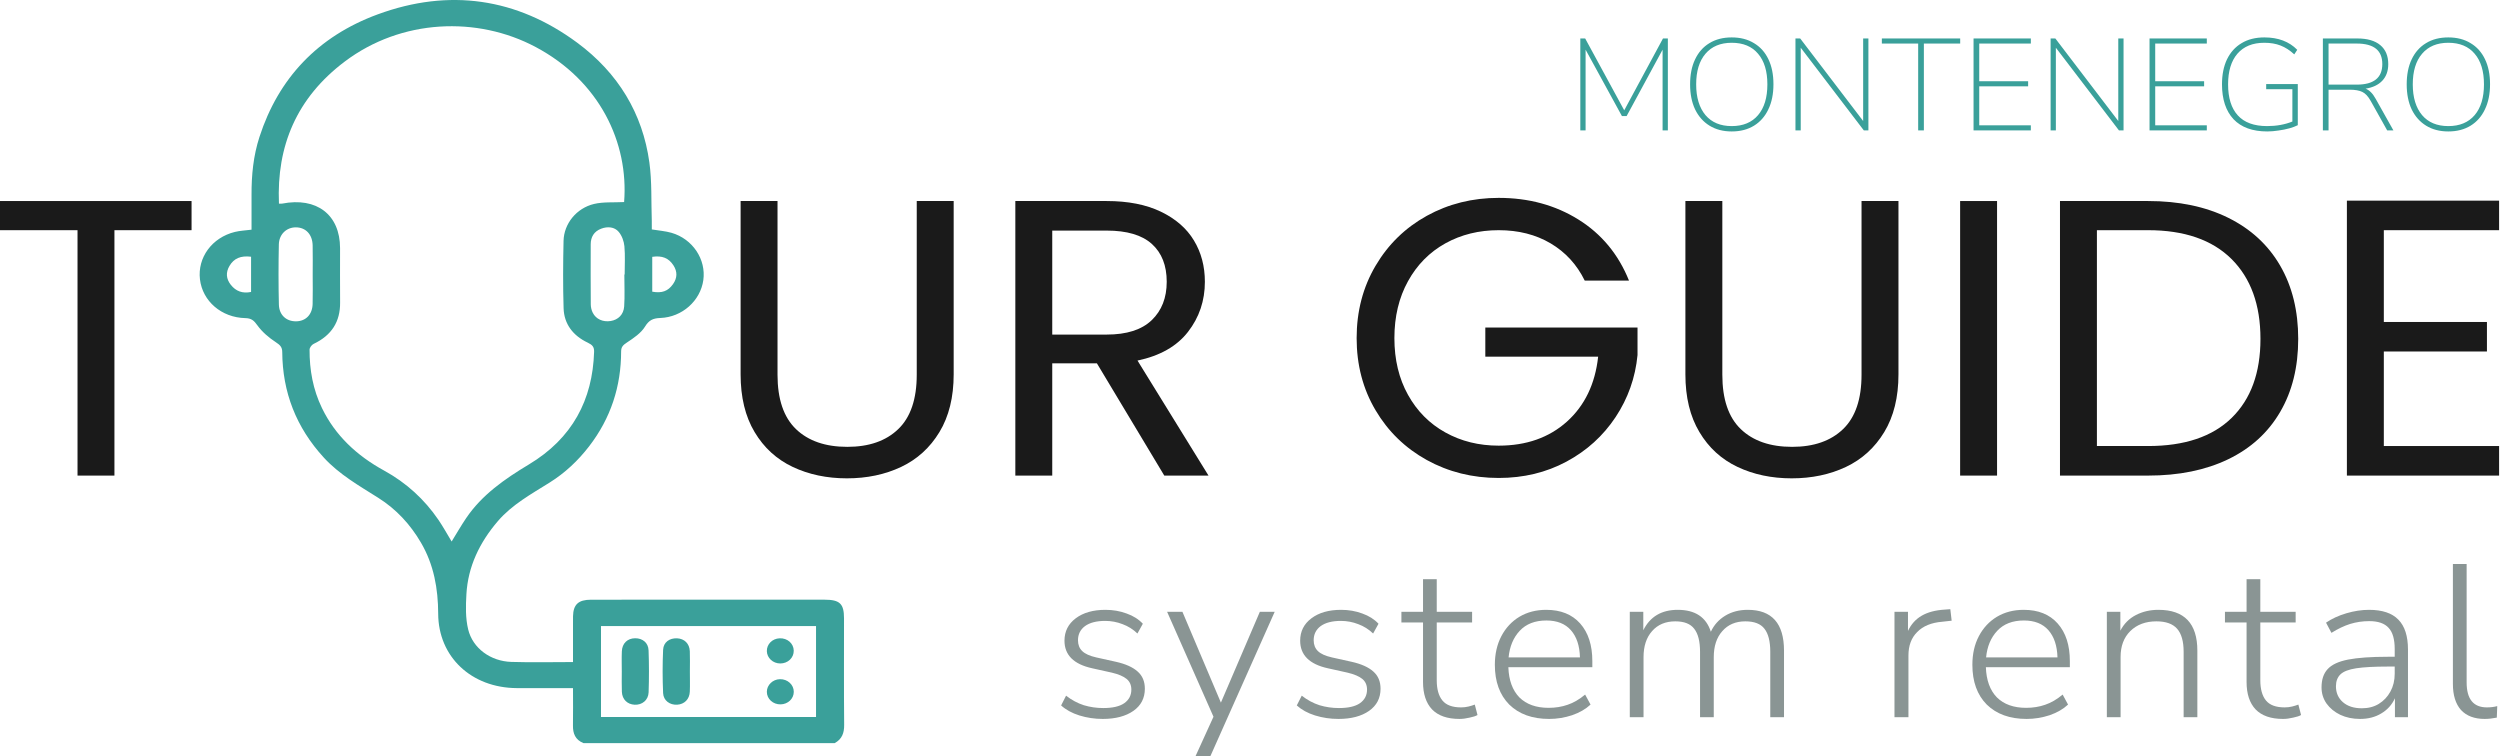 <svg width="119" height="36" viewBox="0 0 119 36" fill="none" xmlns="http://www.w3.org/2000/svg">
    <path d="M9.118 9.569V10.957H5.447V22.638H3.69V10.957H0V9.569H9.118Z" fill="#1A1A1A"/>
    <path d="M37.01 9.569V17.838C37.01 19 37.303 19.863 37.889 20.426C38.476 20.989 39.29 21.27 40.332 21.27C41.364 21.27 42.172 20.989 42.756 20.426C43.343 19.863 43.637 19 43.637 17.838V9.569H45.395V17.819C45.395 18.907 45.168 19.823 44.718 20.566C44.267 21.311 43.659 21.863 42.893 22.226C42.126 22.588 41.266 22.769 40.313 22.769C39.361 22.769 38.501 22.588 37.735 22.226C36.968 21.863 36.363 21.311 35.919 20.566C35.474 19.823 35.253 18.907 35.253 17.819V9.569H37.01Z" fill="#1A1A1A"/>
    <path d="M50.087 15.926H52.677C53.629 15.926 54.345 15.698 54.821 15.241C55.297 14.784 55.536 14.175 55.536 13.413C55.536 12.637 55.3 12.038 54.83 11.614C54.361 11.188 53.642 10.976 52.677 10.976H50.087V15.926ZM55.42 22.638L52.213 17.295H50.087V22.638H48.33V9.569H52.677C53.694 9.569 54.554 9.738 55.255 10.075C55.958 10.413 56.483 10.869 56.83 11.444C57.178 12.019 57.352 12.676 57.352 13.413C57.352 14.313 57.085 15.106 56.55 15.795C56.016 16.483 55.214 16.937 54.145 17.163L57.525 22.638H55.42Z" fill="#1A1A1A"/>
    <path d="M75.433 13.356C75.061 12.595 74.518 12.004 73.811 11.585C73.102 11.166 72.278 10.957 71.338 10.957C70.398 10.957 69.552 11.166 68.797 11.585C68.044 12.004 67.452 12.604 67.021 13.385C66.589 14.166 66.373 15.07 66.373 16.094C66.373 17.119 66.589 18.019 67.021 18.795C67.452 19.57 68.044 20.166 68.797 20.584C69.552 21.004 70.398 21.213 71.338 21.213C72.652 21.213 73.734 20.832 74.585 20.07C75.433 19.307 75.93 18.276 76.072 16.976H70.701V15.589H77.946V16.901C77.842 17.977 77.494 18.961 76.902 19.854C76.309 20.748 75.531 21.454 74.564 21.973C73.599 22.492 72.523 22.751 71.338 22.751C70.088 22.751 68.95 22.466 67.918 21.898C66.889 21.329 66.074 20.539 65.475 19.525C64.876 18.514 64.576 17.369 64.576 16.094C64.576 14.819 64.876 13.672 65.475 12.654C66.074 11.635 66.889 10.841 67.918 10.272C68.95 9.703 70.088 9.419 71.338 9.419C72.767 9.419 74.032 9.763 75.135 10.451C76.235 11.137 77.037 12.106 77.54 13.356H75.433Z" fill="#1A1A1A"/>
    <path d="M81.983 9.569V17.838C81.983 19 82.275 19.863 82.862 20.426C83.448 20.989 84.263 21.27 85.305 21.27C86.336 21.27 87.144 20.989 87.729 20.426C88.316 19.863 88.609 19 88.609 17.838V9.569H90.367V17.819C90.367 18.907 90.141 19.823 89.691 20.566C89.24 21.311 88.631 21.863 87.866 22.226C87.099 22.588 86.239 22.769 85.286 22.769C84.333 22.769 83.473 22.588 82.708 22.226C81.941 21.863 81.335 21.311 80.892 20.566C80.447 19.823 80.225 18.907 80.225 17.819V9.569H81.983Z" fill="#1A1A1A"/>
    <path d="M95.06 9.569V22.638H93.302V9.569H95.06Z" fill="#1A1A1A"/>
    <path d="M106.227 19.892C107.142 18.997 107.598 17.745 107.598 16.132C107.598 14.507 107.137 13.239 106.217 12.326C105.296 11.414 103.972 10.957 102.248 10.957H99.813V21.231H102.248C103.987 21.231 105.312 20.786 106.227 19.892ZM106.064 10.367C107.137 10.898 107.962 11.656 108.535 12.643C109.109 13.632 109.395 14.795 109.395 16.132C109.395 17.47 109.109 18.628 108.535 19.609C107.962 20.592 107.137 21.341 106.064 21.86C104.986 22.379 103.716 22.638 102.248 22.638H98.055V9.569H102.248C103.716 9.569 104.986 9.834 106.064 10.367Z" fill="#1A1A1A"/>
    <path d="M113.47 10.957V15.326H118.378V16.731H113.47V21.231H118.957V22.638H111.712V9.551H118.957V10.957H113.47Z" fill="#1A1A1A"/>
    <path d="M31.047 12.225C31.047 12.777 31.047 13.332 31.047 13.884C31.509 13.967 31.797 13.86 32.033 13.528C32.243 13.232 32.251 12.931 32.054 12.628C31.828 12.282 31.519 12.156 31.047 12.225ZM11.951 12.22C11.458 12.16 11.135 12.296 10.921 12.661C10.74 12.97 10.763 13.277 10.989 13.561C11.228 13.86 11.541 13.983 11.951 13.897C11.951 13.327 11.951 12.772 11.951 12.22ZM29.719 13.068C29.724 13.068 29.729 13.068 29.734 13.068C29.734 12.619 29.763 12.168 29.722 11.723C29.7 11.487 29.606 11.223 29.453 11.039C29.25 10.795 28.918 10.77 28.613 10.887C28.272 11.017 28.119 11.285 28.118 11.625C28.115 12.58 28.113 13.534 28.121 14.488C28.122 14.622 28.154 14.765 28.215 14.886C28.369 15.194 28.705 15.339 29.069 15.28C29.422 15.223 29.685 14.977 29.711 14.584C29.744 14.08 29.719 13.573 29.719 13.068ZM14.884 13.091C14.884 12.62 14.893 12.148 14.882 11.677C14.87 11.156 14.551 10.824 14.083 10.822C13.641 10.82 13.284 11.148 13.273 11.636C13.253 12.59 13.252 13.545 13.275 14.499C13.287 14.998 13.634 15.302 14.094 15.295C14.556 15.289 14.867 14.974 14.881 14.471C14.894 14.011 14.884 13.551 14.884 13.091ZM38.843 34.129C38.843 32.663 38.843 31.233 38.843 29.801C35.413 29.801 32.011 29.801 28.607 29.801C28.607 31.255 28.607 32.687 28.607 34.129C32.026 34.129 35.42 34.129 38.843 34.129ZM29.708 9.618C29.93 6.795 28.547 3.859 25.496 2.237C22.717 0.759 19.106 0.897 16.411 2.929C14.119 4.657 13.161 6.949 13.278 9.693C13.357 9.693 13.394 9.699 13.428 9.692C15.076 9.37 16.185 10.22 16.187 11.809C16.189 12.671 16.18 13.534 16.189 14.397C16.199 15.303 15.793 15.96 14.927 16.37C14.834 16.414 14.735 16.551 14.735 16.645C14.732 17.608 14.898 18.543 15.327 19.427C15.958 20.729 16.979 21.684 18.281 22.398C19.345 22.982 20.206 23.772 20.87 24.746C21.096 25.077 21.288 25.429 21.498 25.776C21.735 25.391 21.949 25.017 22.191 24.66C22.939 23.556 24.018 22.803 25.175 22.108C27.244 20.866 28.209 19.032 28.279 16.748C28.287 16.514 28.196 16.415 27.98 16.312C27.271 15.977 26.85 15.421 26.827 14.673C26.794 13.604 26.801 12.533 26.825 11.464C26.843 10.65 27.438 9.908 28.277 9.708C28.722 9.603 29.206 9.644 29.708 9.618ZM27.773 35.373C27.381 35.212 27.267 34.912 27.273 34.535C27.283 33.961 27.275 33.386 27.275 32.755C27.139 32.755 27.024 32.755 26.908 32.755C26.138 32.755 25.368 32.758 24.598 32.754C22.435 32.741 20.867 31.266 20.858 29.215C20.853 28.024 20.655 26.883 20.036 25.827C19.533 24.967 18.869 24.24 18 23.693C17.087 23.117 16.149 22.583 15.416 21.784C14.089 20.337 13.448 18.659 13.435 16.76C13.434 16.52 13.331 16.422 13.127 16.288C12.795 16.071 12.477 15.799 12.252 15.487C12.092 15.263 11.975 15.149 11.676 15.142C10.538 15.116 9.642 14.334 9.518 13.299C9.394 12.263 10.089 11.308 11.18 11.04C11.424 10.98 11.682 10.97 11.973 10.933C11.973 10.373 11.976 9.824 11.973 9.275C11.969 8.339 12.059 7.415 12.351 6.516C13.253 3.737 15.116 1.735 17.984 0.682C21.384 -0.567 24.601 -0.091 27.472 2.03C29.424 3.473 30.59 5.404 30.91 7.731C31.036 8.65 30.993 9.589 31.025 10.519C31.03 10.654 31.026 10.789 31.026 10.921C31.367 10.977 31.674 10.999 31.961 11.081C32.972 11.372 33.617 12.347 33.478 13.335C33.339 14.316 32.474 15.097 31.431 15.136C31.08 15.149 30.892 15.238 30.703 15.546C30.514 15.855 30.161 16.093 29.839 16.305C29.658 16.424 29.566 16.516 29.566 16.728C29.564 18.385 29.078 19.901 28.039 21.248C27.518 21.924 26.899 22.509 26.159 22.972C25.285 23.519 24.375 24.018 23.7 24.804C22.825 25.825 22.274 26.972 22.201 28.288C22.169 28.845 22.154 29.424 22.285 29.96C22.504 30.863 23.355 31.475 24.337 31.507C25.299 31.538 26.262 31.514 27.275 31.514C27.275 30.927 27.275 30.356 27.275 29.785C27.275 29.636 27.273 29.486 27.276 29.337C27.288 28.773 27.529 28.547 28.133 28.546C29.746 28.543 31.36 28.545 32.974 28.545C35.064 28.545 37.154 28.544 39.245 28.545C39.975 28.545 40.175 28.736 40.175 29.431C40.176 31.122 40.166 32.813 40.182 34.504C40.185 34.884 40.087 35.177 39.731 35.373C35.745 35.373 31.759 35.373 27.773 35.373Z" fill="#3AA09A"/>
    <path d="M29.597 31.967C29.597 31.646 29.586 31.324 29.6 31.003C29.615 30.621 29.868 30.383 30.233 30.381C30.586 30.378 30.86 30.595 30.872 30.958C30.896 31.623 30.897 32.289 30.874 32.954C30.861 33.328 30.564 33.562 30.209 33.545C29.861 33.528 29.617 33.293 29.601 32.931C29.587 32.61 29.598 32.288 29.597 31.967Z" fill="#3AA09A"/>
    <path d="M32.838 31.961C32.837 32.283 32.849 32.605 32.835 32.925C32.819 33.287 32.576 33.524 32.23 33.544C31.887 33.563 31.581 33.35 31.564 32.993C31.534 32.307 31.533 31.617 31.564 30.93C31.581 30.567 31.873 30.367 32.229 30.384C32.576 30.399 32.819 30.634 32.835 30.997C32.849 31.318 32.838 31.64 32.838 31.961Z" fill="#3AA09A"/>
    <path d="M37.782 30.968C37.79 31.31 37.503 31.583 37.138 31.581C36.792 31.58 36.509 31.319 36.502 30.994C36.495 30.666 36.761 30.398 37.11 30.383C37.478 30.368 37.775 30.626 37.782 30.968Z" fill="#3AA09A"/>
    <path d="M37.125 32.329C37.488 32.321 37.785 32.592 37.784 32.93C37.784 33.257 37.509 33.52 37.16 33.528C36.796 33.537 36.501 33.268 36.502 32.929C36.502 32.607 36.783 32.336 37.125 32.329Z" fill="#3AA09A"/>
    <path d="M52.491 34.221C52.105 34.221 51.734 34.166 51.377 34.055C51.027 33.945 50.737 33.786 50.509 33.579L50.745 33.114C51.009 33.321 51.291 33.472 51.591 33.569C51.891 33.659 52.198 33.703 52.513 33.703C52.956 33.703 53.288 33.628 53.509 33.476C53.738 33.317 53.852 33.1 53.852 32.824C53.852 32.61 53.777 32.441 53.627 32.317C53.477 32.193 53.242 32.093 52.92 32.017L51.988 31.81C51.109 31.617 50.669 31.179 50.669 30.497C50.669 30.055 50.848 29.7 51.205 29.431C51.562 29.162 52.034 29.028 52.62 29.028C52.977 29.028 53.313 29.086 53.627 29.203C53.942 29.314 54.199 29.476 54.399 29.69L54.142 30.155C53.934 29.955 53.699 29.807 53.434 29.71C53.17 29.607 52.895 29.555 52.609 29.555C52.195 29.555 51.873 29.638 51.645 29.803C51.423 29.969 51.312 30.193 51.312 30.476C51.312 30.69 51.38 30.862 51.516 30.993C51.652 31.124 51.873 31.224 52.181 31.293L53.113 31.5C53.577 31.603 53.924 31.759 54.152 31.965C54.381 32.166 54.495 32.438 54.495 32.783C54.495 33.231 54.313 33.583 53.949 33.838C53.584 34.093 53.099 34.221 52.491 34.221Z" fill="#8A9594"/>
    <path d="M56.904 36L57.762 34.117L55.554 29.121H56.283L58.115 33.445L59.969 29.121H60.676L57.611 36H56.904Z" fill="#8A9594"/>
    <path d="M63.71 34.221C63.324 34.221 62.952 34.166 62.595 34.055C62.245 33.945 61.956 33.786 61.727 33.579L61.963 33.114C62.227 33.321 62.509 33.472 62.809 33.569C63.109 33.659 63.417 33.703 63.731 33.703C64.174 33.703 64.506 33.628 64.728 33.476C64.956 33.317 65.071 33.1 65.071 32.824C65.071 32.61 64.996 32.441 64.846 32.317C64.696 32.193 64.46 32.093 64.138 32.017L63.206 31.81C62.327 31.617 61.888 31.179 61.888 30.497C61.888 30.055 62.066 29.7 62.424 29.431C62.781 29.162 63.252 29.028 63.838 29.028C64.195 29.028 64.531 29.086 64.846 29.203C65.16 29.314 65.417 29.476 65.617 29.69L65.36 30.155C65.153 29.955 64.917 29.807 64.653 29.71C64.388 29.607 64.113 29.555 63.828 29.555C63.413 29.555 63.092 29.638 62.863 29.803C62.642 29.969 62.531 30.193 62.531 30.476C62.531 30.69 62.599 30.862 62.734 30.993C62.87 31.124 63.092 31.224 63.399 31.293L64.331 31.5C64.796 31.603 65.142 31.759 65.371 31.965C65.599 32.166 65.714 32.438 65.714 32.783C65.714 33.231 65.531 33.583 65.167 33.838C64.803 34.093 64.317 34.221 63.71 34.221Z" fill="#8A9594"/>
    <path d="M69.472 34.221C68.893 34.221 68.457 34.069 68.164 33.766C67.878 33.462 67.736 33.028 67.736 32.462V29.628H66.707V29.121H67.736V27.569H68.389V29.121H70.072V29.628H68.389V32.379C68.389 32.8 68.478 33.121 68.657 33.341C68.836 33.562 69.132 33.672 69.547 33.672C69.668 33.672 69.786 33.659 69.9 33.631C70.015 33.603 70.115 33.572 70.2 33.538L70.329 34.035C70.25 34.083 70.125 34.124 69.954 34.159C69.782 34.2 69.622 34.221 69.472 34.221Z" fill="#8A9594"/>
    <path d="M73.738 34.221C72.938 34.221 72.305 33.993 71.841 33.538C71.384 33.076 71.155 32.445 71.155 31.645C71.155 31.128 71.259 30.672 71.466 30.279C71.673 29.886 71.959 29.579 72.323 29.359C72.695 29.138 73.12 29.028 73.598 29.028C74.291 29.028 74.831 29.245 75.217 29.679C75.602 30.114 75.795 30.71 75.795 31.469V31.759H71.798C71.819 32.379 71.995 32.859 72.323 33.197C72.659 33.528 73.123 33.693 73.716 33.693C74.038 33.693 74.338 33.645 74.617 33.548C74.902 33.452 75.181 33.29 75.452 33.062L75.71 33.538C75.481 33.752 75.188 33.921 74.831 34.045C74.474 34.162 74.109 34.221 73.738 34.221ZM73.609 29.535C73.066 29.535 72.641 29.7 72.334 30.031C72.034 30.355 71.859 30.776 71.809 31.293H75.206C75.192 30.741 75.049 30.31 74.777 30C74.506 29.69 74.116 29.535 73.609 29.535Z" fill="#8A9594"/>
    <path d="M77.578 34.138V29.121H78.221V30C78.543 29.352 79.089 29.028 79.861 29.028C80.689 29.028 81.215 29.376 81.436 30.072C81.586 29.748 81.815 29.493 82.122 29.307C82.429 29.121 82.786 29.028 83.194 29.028C84.344 29.028 84.919 29.676 84.919 30.972V34.138H84.265V31.024C84.265 30.528 84.172 30.162 83.987 29.928C83.808 29.693 83.504 29.576 83.076 29.576C82.618 29.576 82.254 29.731 81.983 30.041C81.711 30.345 81.575 30.759 81.575 31.283V34.138H80.922V31.024C80.922 30.528 80.829 30.162 80.643 29.928C80.464 29.693 80.164 29.576 79.743 29.576C79.278 29.576 78.91 29.731 78.639 30.041C78.368 30.345 78.232 30.759 78.232 31.283V34.138H77.578Z" fill="#8A9594"/>
    <path d="M90.177 34.138V29.121H90.82V30.031C90.97 29.714 91.188 29.472 91.474 29.307C91.76 29.141 92.124 29.045 92.567 29.017L92.835 28.997L92.899 29.545L92.439 29.596C91.931 29.638 91.538 29.8 91.26 30.083C90.981 30.359 90.842 30.731 90.842 31.2V34.138H90.177Z" fill="#8A9594"/>
    <path d="M96.467 34.221C95.667 34.221 95.035 33.993 94.57 33.538C94.113 33.076 93.885 32.445 93.885 31.645C93.885 31.128 93.988 30.672 94.195 30.279C94.403 29.886 94.688 29.579 95.053 29.359C95.424 29.138 95.849 29.028 96.328 29.028C97.021 29.028 97.561 29.245 97.946 29.679C98.332 30.114 98.525 30.71 98.525 31.469V31.759H94.528C94.549 32.379 94.724 32.859 95.053 33.197C95.389 33.528 95.853 33.693 96.446 33.693C96.767 33.693 97.067 33.645 97.346 33.548C97.632 33.452 97.911 33.29 98.182 33.062L98.439 33.538C98.211 33.752 97.918 33.921 97.561 34.045C97.203 34.162 96.839 34.221 96.467 34.221ZM96.339 29.535C95.796 29.535 95.371 29.7 95.064 30.031C94.763 30.355 94.588 30.776 94.538 31.293H97.936C97.921 30.741 97.778 30.31 97.507 30C97.235 29.69 96.846 29.535 96.339 29.535Z" fill="#8A9594"/>
    <path d="M100.286 34.138V29.121H100.929V30.021C101.101 29.69 101.347 29.441 101.669 29.276C101.99 29.11 102.347 29.028 102.74 29.028C103.976 29.028 104.594 29.676 104.594 30.972V34.138H103.941V31.024C103.941 30.528 103.837 30.162 103.63 29.928C103.423 29.693 103.094 29.576 102.644 29.576C102.13 29.576 101.715 29.731 101.401 30.041C101.094 30.345 100.94 30.755 100.94 31.272V34.138H100.286Z" fill="#8A9594"/>
    <path d="M108.673 34.221C108.094 34.221 107.658 34.069 107.365 33.766C107.08 33.462 106.937 33.028 106.937 32.462V29.628H105.908V29.121H106.937V27.569H107.591V29.121H109.273V29.628H107.591V32.379C107.591 32.8 107.68 33.121 107.858 33.341C108.037 33.562 108.334 33.672 108.748 33.672C108.869 33.672 108.987 33.659 109.102 33.631C109.216 33.603 109.316 33.572 109.402 33.538L109.53 34.035C109.452 34.083 109.327 34.124 109.155 34.159C108.984 34.2 108.823 34.221 108.673 34.221Z" fill="#8A9594"/>
    <path d="M112.338 34.221C111.988 34.221 111.673 34.155 111.395 34.024C111.123 33.893 110.905 33.714 110.741 33.486C110.584 33.259 110.505 33.003 110.505 32.721C110.505 32.348 110.602 32.059 110.794 31.852C110.987 31.638 111.312 31.486 111.77 31.396C112.227 31.307 112.856 31.262 113.656 31.262H113.988V30.89C113.988 30.428 113.892 30.093 113.699 29.886C113.506 29.672 113.199 29.566 112.777 29.566C112.463 29.566 112.159 29.61 111.866 29.7C111.58 29.79 111.284 29.931 110.977 30.124L110.719 29.638C110.991 29.452 111.312 29.303 111.684 29.193C112.055 29.083 112.416 29.028 112.766 29.028C113.395 29.028 113.859 29.183 114.16 29.493C114.467 29.803 114.62 30.279 114.62 30.921V34.138H113.999V33.238C113.856 33.548 113.638 33.79 113.345 33.962C113.059 34.135 112.723 34.221 112.338 34.221ZM112.423 33.714C112.731 33.714 112.999 33.645 113.227 33.507C113.463 33.362 113.649 33.166 113.784 32.917C113.92 32.669 113.988 32.386 113.988 32.069V31.728H113.667C113.024 31.728 112.52 31.755 112.155 31.81C111.798 31.866 111.548 31.962 111.405 32.1C111.262 32.238 111.191 32.428 111.191 32.669C111.191 32.979 111.302 33.231 111.523 33.424C111.745 33.617 112.045 33.714 112.423 33.714Z" fill="#8A9594"/>
    <path d="M118.269 34.221C117.783 34.221 117.408 34.079 117.144 33.797C116.887 33.507 116.758 33.093 116.758 32.555V26.845H117.412V32.483C117.412 33.276 117.733 33.672 118.376 33.672C118.555 33.672 118.719 33.652 118.869 33.61L118.848 34.159C118.64 34.2 118.448 34.221 118.269 34.221Z" fill="#8A9594"/>
    <path d="M75.223 6.207V1.831H75.454L77.313 5.251L79.158 1.831H79.39V6.207H79.139V2.365L77.428 5.524H77.203L75.474 2.365V6.207H75.223Z" fill="#3AA09A"/>
    <path d="M82.429 6.257C82.022 6.257 81.671 6.165 81.375 5.983C81.079 5.801 80.85 5.543 80.687 5.208C80.528 4.872 80.449 4.475 80.449 4.016C80.449 3.552 80.528 3.155 80.687 2.824C80.845 2.489 81.073 2.232 81.368 2.054C81.664 1.872 82.018 1.781 82.429 1.781C82.841 1.781 83.195 1.872 83.49 2.054C83.79 2.232 84.02 2.489 84.178 2.824C84.337 3.155 84.416 3.55 84.416 4.01C84.416 4.473 84.335 4.872 84.172 5.208C84.013 5.543 83.786 5.801 83.49 5.983C83.195 6.165 82.841 6.257 82.429 6.257ZM82.429 6.002C82.969 6.002 83.388 5.828 83.683 5.481C83.979 5.133 84.127 4.645 84.127 4.016C84.127 3.387 83.979 2.901 83.683 2.557C83.392 2.21 82.974 2.036 82.429 2.036C81.894 2.036 81.478 2.21 81.182 2.557C80.886 2.901 80.738 3.387 80.738 4.016C80.738 4.641 80.886 5.129 81.182 5.481C81.478 5.828 81.894 6.002 82.429 6.002Z" fill="#3AA09A"/>
    <path d="M85.464 6.207V1.831H85.689L88.686 5.76V1.831H88.936V6.207H88.718L85.715 2.272V6.207H85.464Z" fill="#3AA09A"/>
    <path d="M91.305 6.207V2.073H89.576V1.831H93.305V2.073H91.576V6.207H91.305Z" fill="#3AA09A"/>
    <path d="M93.941 6.207V1.831H96.668V2.073H94.212V3.867H96.539V4.109H94.212V5.965H96.668V6.207H93.941Z" fill="#3AA09A"/>
    <path d="M97.609 6.207V1.831H97.834L100.83 5.76V1.831H101.081V6.207H100.862L97.859 2.272V6.207H97.609Z" fill="#3AA09A"/>
    <path d="M102.318 6.207V1.831H105.044V2.073H102.588V3.867H104.916V4.109H102.588V5.965H105.044V6.207H102.318Z" fill="#3AA09A"/>
    <path d="M107.921 6.257C107.218 6.257 106.683 6.062 106.314 5.673C105.95 5.28 105.767 4.728 105.767 4.016C105.767 3.552 105.847 3.155 106.005 2.824C106.168 2.489 106.4 2.232 106.7 2.054C107 1.872 107.362 1.781 107.786 1.781C108.442 1.781 108.963 1.978 109.349 2.371L109.207 2.588C108.997 2.394 108.779 2.253 108.552 2.166C108.329 2.079 108.071 2.036 107.78 2.036C107.227 2.036 106.8 2.21 106.5 2.557C106.205 2.901 106.057 3.387 106.057 4.016C106.057 4.661 106.211 5.154 106.52 5.493C106.828 5.832 107.293 6.002 107.915 6.002C108.357 6.002 108.757 5.93 109.117 5.785V4.245H107.87V4.003H109.375V5.959C109.272 6.012 109.139 6.062 108.976 6.108C108.813 6.153 108.639 6.188 108.455 6.213C108.271 6.242 108.093 6.257 107.921 6.257Z" fill="#3AA09A"/>
    <path d="M110.569 6.207V1.831H112.209C112.685 1.831 113.049 1.937 113.302 2.148C113.555 2.359 113.681 2.661 113.681 3.054C113.681 3.377 113.587 3.639 113.398 3.842C113.21 4.041 112.944 4.167 112.601 4.221C112.781 4.287 112.942 4.448 113.083 4.705L113.926 6.207H113.63L112.845 4.804C112.725 4.589 112.593 4.446 112.447 4.376C112.301 4.305 112.102 4.27 111.849 4.27H110.839V6.207H110.569ZM110.839 4.028H112.183C112.993 4.028 113.398 3.701 113.398 3.048C113.398 2.398 112.993 2.073 112.183 2.073H110.839V4.028Z" fill="#3AA09A"/>
    <path d="M116.539 6.257C116.132 6.257 115.78 6.165 115.484 5.983C115.189 5.801 114.959 5.543 114.796 5.208C114.638 4.872 114.559 4.475 114.559 4.016C114.559 3.552 114.638 3.155 114.796 2.824C114.955 2.489 115.182 2.232 115.478 2.054C115.774 1.872 116.127 1.781 116.539 1.781C116.95 1.781 117.304 1.872 117.6 2.054C117.9 2.232 118.129 2.489 118.288 2.824C118.447 3.155 118.526 3.55 118.526 4.01C118.526 4.473 118.444 4.872 118.282 5.208C118.123 5.543 117.896 5.801 117.6 5.983C117.304 6.165 116.95 6.257 116.539 6.257ZM116.539 6.002C117.079 6.002 117.497 5.828 117.793 5.481C118.089 5.133 118.237 4.645 118.237 4.016C118.237 3.387 118.089 2.901 117.793 2.557C117.501 2.21 117.083 2.036 116.539 2.036C116.003 2.036 115.587 2.21 115.292 2.557C114.996 2.901 114.848 3.387 114.848 4.016C114.848 4.641 114.996 5.129 115.292 5.481C115.587 5.828 116.003 6.002 116.539 6.002Z" fill="#3AA09A"/>
</svg>
